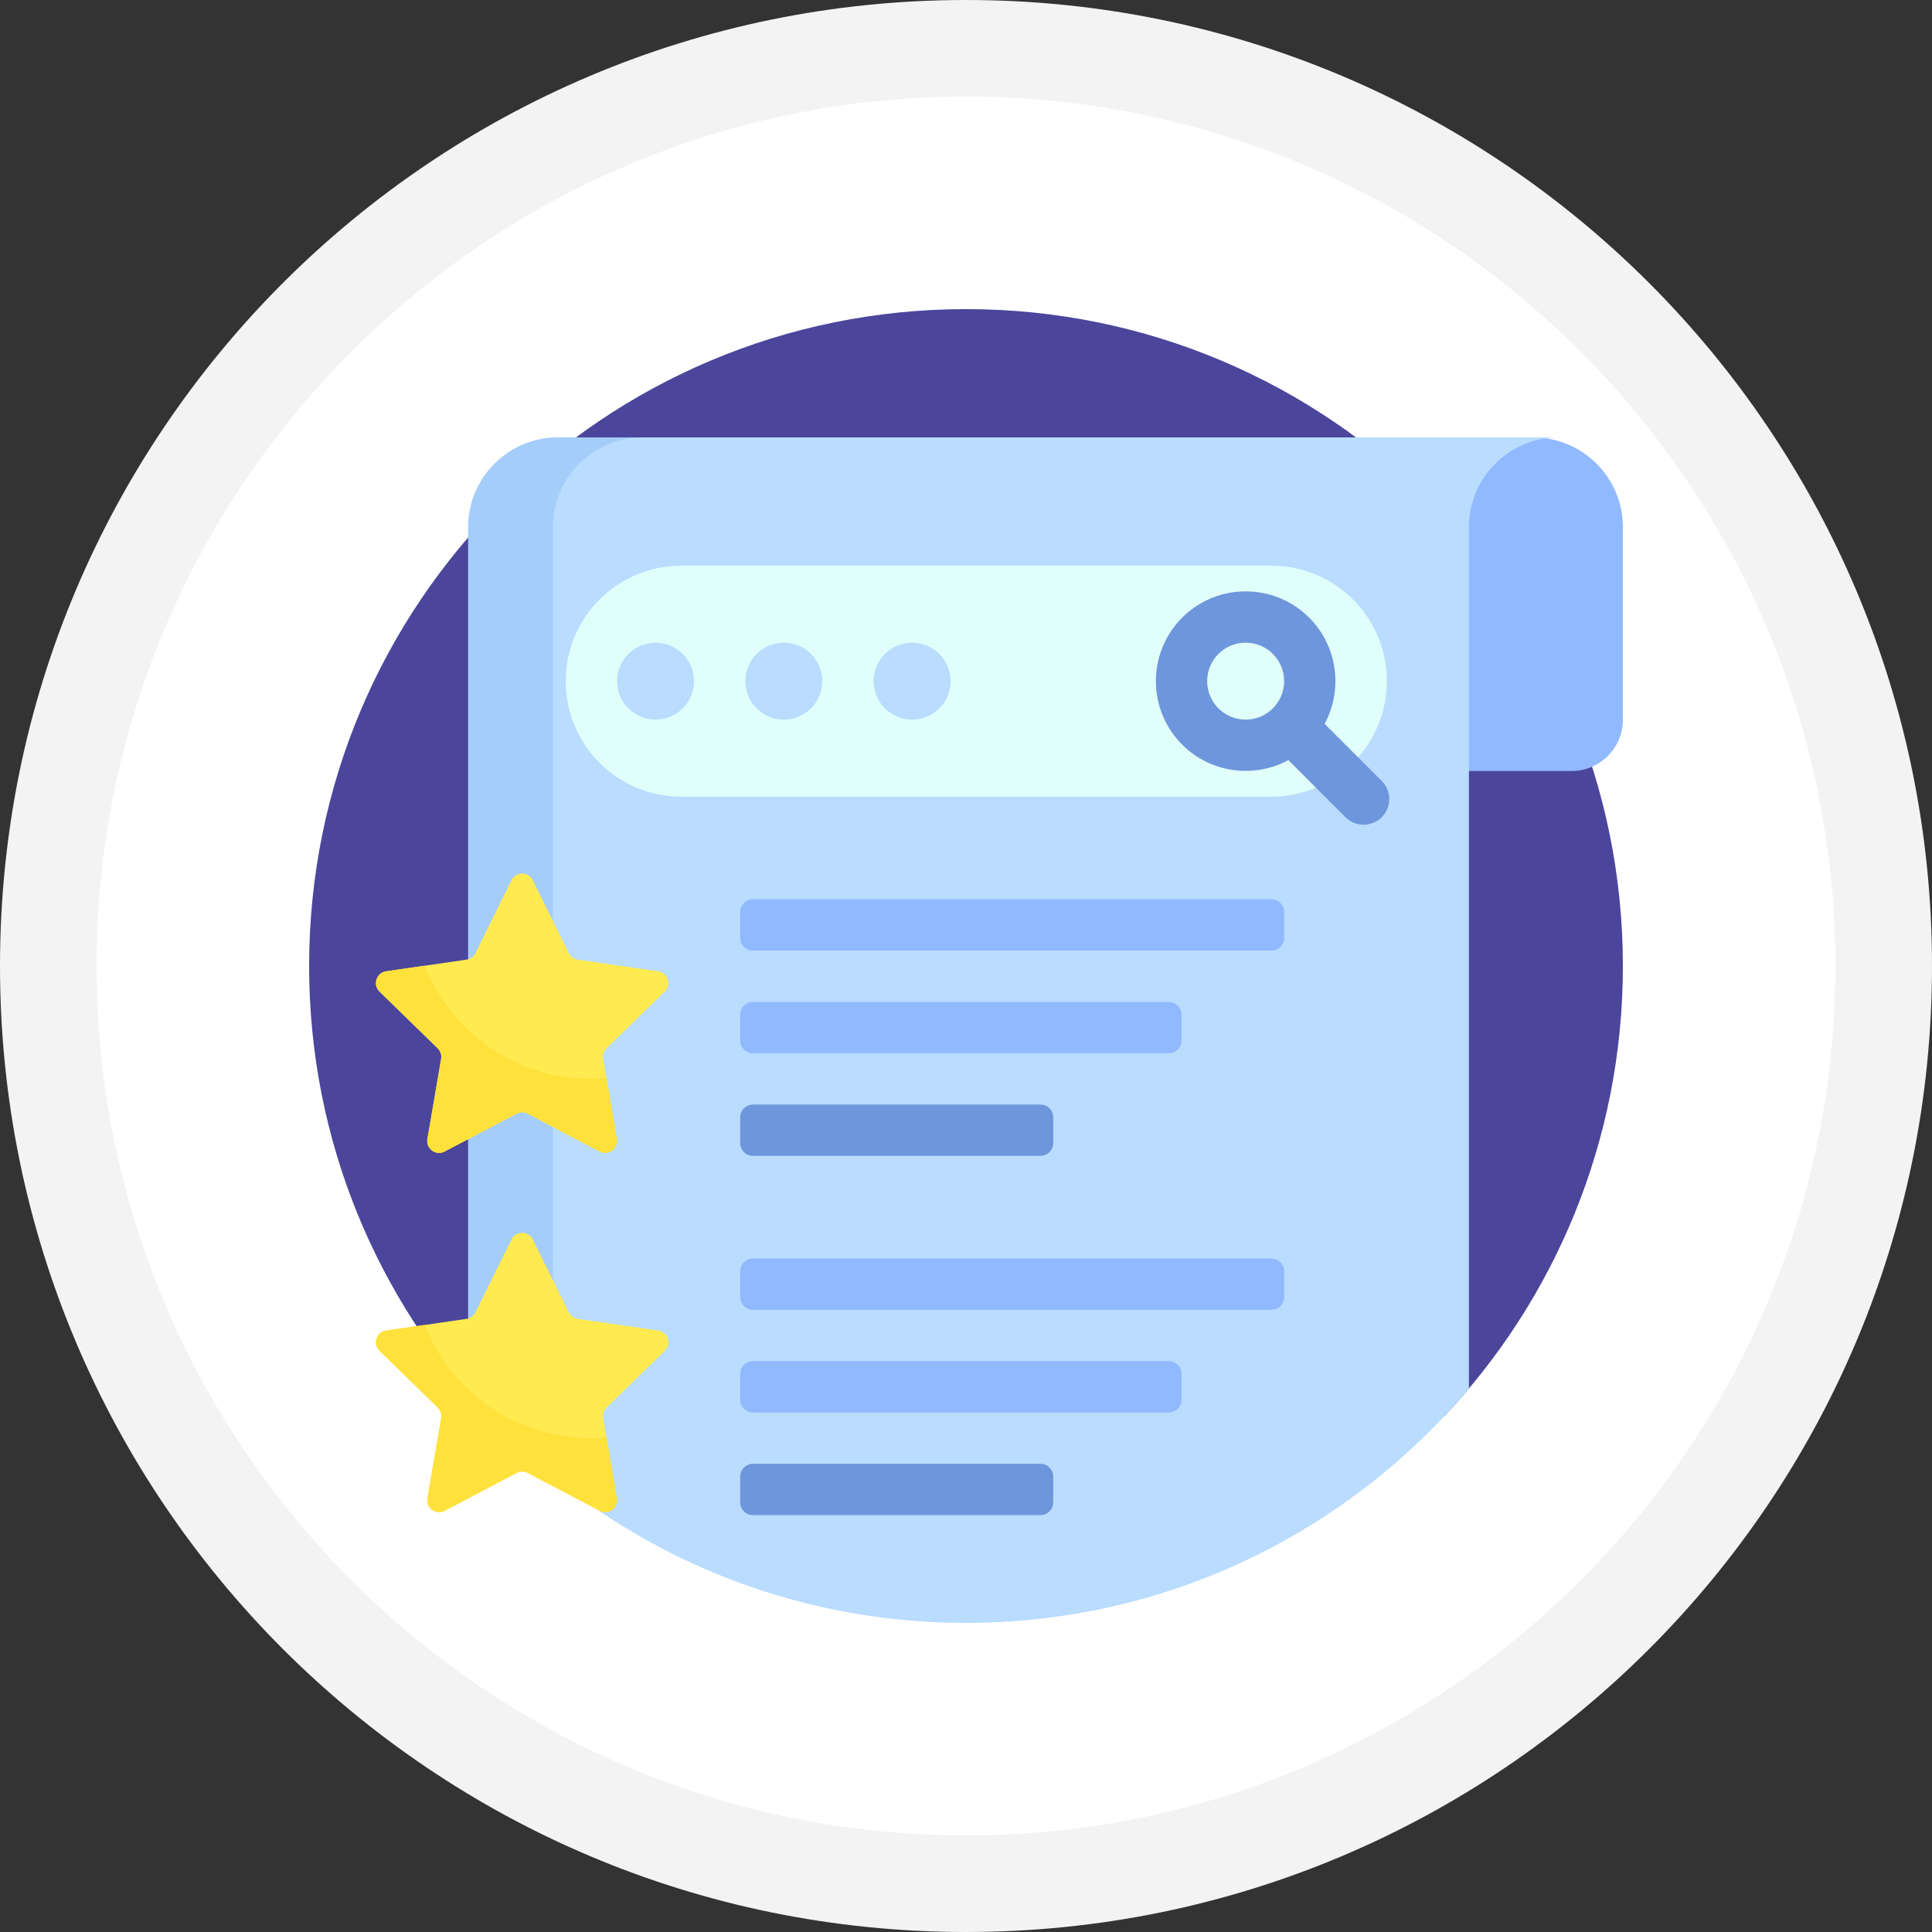 <svg xmlns="http://www.w3.org/2000/svg" xmlns:xlink="http://www.w3.org/1999/xlink" id="Layer_1" x="0px" y="0px" width="200px" height="200px" viewBox="0 0 200 200" xml:space="preserve"><rect x="0" y="0" width="200" height="200" fill="#333333" stroke="none"/><g>	<path fill="#FFFFFF" d="M100,195c-52.383,0-95-42.617-95-95S47.617,5,100,5s95,42.617,95,95C195,152.382,152.383,195,100,195z"></path>	<path fill="#F3F3F3" d="M100,10c49.626,0,90,40.374,90,90c0,49.625-40.374,90-90,90s-90-40.375-90-90C10,50.374,50.374,10,100,10   M100,0C44.771,0,0,44.771,0,100c0,55.229,44.771,100,100,100c55.229,0,100-44.771,100-100C200,44.771,155.229,0,100,0L100,0z"></path></g><g>	<path fill="#4B469B" d="M50.594,146.719C39.069,134.536,32,118.094,32,100c0-37.555,30.445-68,68-68c37.557,0,68,30.445,68,68  c0,18.094-7.068,34.536-18.594,46.719v-3.156H50.594V146.719z"></path>	<path fill="#91B9FF" d="M142.766,45.281h15.938c5.135,0,9.297,4.162,9.297,9.297V74.5c0,2.934-2.379,5.313-5.313,5.313h-19.922  c-5.135,0-9.297-4.163-9.297-9.297V54.578C133.469,49.443,137.631,45.281,142.766,45.281z"></path>	<path fill="#B9DCFF" d="M161.359,45.281c-5.135,0-9.297,4.162-9.297,9.297v1.683V95.75v47.988C139.589,158.57,120.896,168,100,168  c-20.601,0-39.061-9.162-51.531-23.633V95.75V55.633v-1.055c0-5.135,4.163-9.297,9.297-9.297h1.861h80.746H161.359z"></path>	<path fill="#A5CDFA" d="M57.234,152.865c-3.169-2.567-6.105-5.41-8.766-8.498V95.75V55.633v-1.055c0-5.135,4.163-9.297,9.297-9.297  h1.861h6.904c-5.134,0-9.297,4.162-9.297,9.297v1.055V95.75L57.234,152.865L57.234,152.865z"></path>	<path fill="#E1FFFA" d="M131.609,82.469H70.516c-6.602,0-11.953-5.352-11.953-11.953l0,0c0-6.602,5.352-11.953,11.953-11.953  h61.093c6.603,0,11.953,5.352,11.953,11.953l0,0C143.563,77.117,138.211,82.469,131.609,82.469z"></path>	<path fill="#6E96DC" d="M143.035,80.841l-5.909-5.91c1.901-3.522,1.368-8.022-1.604-10.995c-3.625-3.625-9.521-3.625-13.146,0  s-3.625,9.523,0,13.148c2.973,2.972,7.473,3.505,10.995,1.603l5.909,5.91c1.037,1.037,2.719,1.037,3.757,0  C144.073,83.561,144.073,81.879,143.035,80.841z M126.132,73.329c-1.554-1.554-1.554-4.081,0-5.635  c1.554-1.554,4.081-1.554,5.634,0c1.555,1.553,1.555,4.081,0,5.635C130.213,74.882,127.686,74.882,126.132,73.329z"></path>	<path fill="#B9DCFF" d="M70.679,67.694c1.553,1.553,1.554,4.081,0,5.635c-1.554,1.554-4.082,1.553-5.635,0  c-1.554-1.554-1.554-4.082,0-5.635C66.597,66.14,69.125,66.14,70.679,67.694z M78.322,67.694c-1.554,1.554-1.554,4.081,0,5.635  c1.553,1.553,4.081,1.554,5.634,0c1.554-1.554,1.554-4.082,0-5.635C82.403,66.14,79.875,66.14,78.322,67.694z M97.241,67.694  c-1.553-1.554-4.082-1.554-5.635,0c-1.554,1.554-1.554,4.081,0,5.635c1.553,1.553,4.081,1.554,5.635,0  C98.795,71.775,98.794,69.247,97.241,67.694z"></path>	<path fill="#91B9FF" d="M132.938,94.422v2.656c0,0.733-0.595,1.328-1.328,1.328H77.953c-0.733,0-1.328-0.595-1.328-1.328v-2.656  c0-0.733,0.595-1.328,1.328-1.328h53.656C132.343,93.094,132.938,93.688,132.938,94.422z M77.953,109.031h43.031  c0.732,0,1.328-0.596,1.328-1.328v-2.656c0-0.732-0.596-1.328-1.328-1.328H77.953c-0.733,0-1.328,0.596-1.328,1.328v2.656  C76.625,108.438,77.22,109.031,77.953,109.031z M131.609,130.281H77.953c-0.733,0-1.328,0.595-1.328,1.328v2.656  c0,0.732,0.595,1.328,1.328,1.328h53.656c0.732,0,1.328-0.596,1.328-1.328v-2.656C132.938,130.876,132.343,130.281,131.609,130.281  z M120.984,140.906H77.953c-0.733,0-1.328,0.595-1.328,1.328v2.656c0,0.732,0.595,1.328,1.328,1.328h43.031  c0.732,0,1.328-0.596,1.328-1.328v-2.656C122.313,141.501,121.718,140.906,120.984,140.906z"></path>	<path fill="#6E96DC" d="M109.031,115.672v2.656c0,0.732-0.596,1.328-1.328,1.328h-29.75c-0.733,0-1.328-0.596-1.328-1.328v-2.656  c0-0.732,0.595-1.328,1.328-1.328h29.75C108.438,114.344,109.031,114.938,109.031,115.672z M107.703,151.531h-29.75  c-0.733,0-1.328,0.595-1.328,1.328v2.656c0,0.732,0.595,1.328,1.328,1.328h29.75c0.732,0,1.328-0.596,1.328-1.328v-2.656  C109.031,152.126,108.438,151.531,107.703,151.531z"></path>	<path fill="#FFEB50" d="M39.289,102.65c-0.73-0.713-0.327-1.951,0.682-2.1l8.327-1.21c0.401-0.058,0.748-0.31,0.926-0.673  l3.724-7.546c0.451-0.915,1.755-0.915,2.207,0l3.724,7.546c0.179,0.363,0.526,0.615,0.926,0.673l8.327,1.21  c1.009,0.146,1.412,1.387,0.682,2.1l-6.026,5.873c-0.29,0.283-0.422,0.689-0.354,1.09l1.423,8.293  c0.172,1.006-0.883,1.771-1.786,1.298l-7.448-3.916c-0.358-0.188-0.787-0.188-1.146,0l-7.448,3.916  c-0.903,0.476-1.958-0.292-1.785-1.298l1.422-8.293c0.068-0.399-0.064-0.807-0.354-1.09L39.289,102.65z M68.133,137.738  l-8.327-1.209c-0.401-0.059-0.747-0.311-0.927-0.674l-3.724-7.545c-0.452-0.914-1.755-0.914-2.207,0l-3.724,7.545  c-0.179,0.363-0.526,0.615-0.926,0.674l-8.327,1.209c-1.009,0.148-1.412,1.389-0.682,2.1l6.026,5.874  c0.29,0.282,0.422,0.688,0.354,1.089l-1.422,8.295c-0.173,1.004,0.882,1.77,1.785,1.297l7.448-3.916  c0.358-0.188,0.787-0.188,1.145,0l7.448,3.916c0.902,0.475,1.958-0.293,1.785-1.297l-1.422-8.295  c-0.068-0.398,0.064-0.807,0.354-1.089l6.025-5.874C69.545,139.126,69.142,137.887,68.133,137.738z"></path>	<path fill="#FFE13C" d="M39.289,102.65c-0.73-0.713-0.327-1.951,0.682-2.1l3.975-0.577c2.736,6.861,9.436,11.713,17.273,11.713  c0.526,0,1.045-0.027,1.56-0.07l1.079,6.289c0.172,1.006-0.883,1.771-1.786,1.298l-7.448-3.916c-0.358-0.188-0.787-0.188-1.146,0  l-7.448,3.916c-0.903,0.476-1.958-0.292-1.785-1.298l1.422-8.293c0.068-0.399-0.063-0.807-0.354-1.09L39.289,102.65z   M62.779,148.805c-0.515,0.043-1.034,0.07-1.56,0.07c-7.837,0-14.538-4.852-17.273-11.713l-3.975,0.576  c-1.009,0.146-1.412,1.388-0.682,2.1l6.026,5.874c0.29,0.282,0.422,0.688,0.354,1.089l-1.422,8.293  c-0.172,1.006,0.883,1.771,1.785,1.299l7.448-3.916c0.358-0.188,0.787-0.188,1.146,0l7.448,3.916  c0.903,0.475,1.958-0.293,1.786-1.299L62.779,148.805z"></path></g></svg>